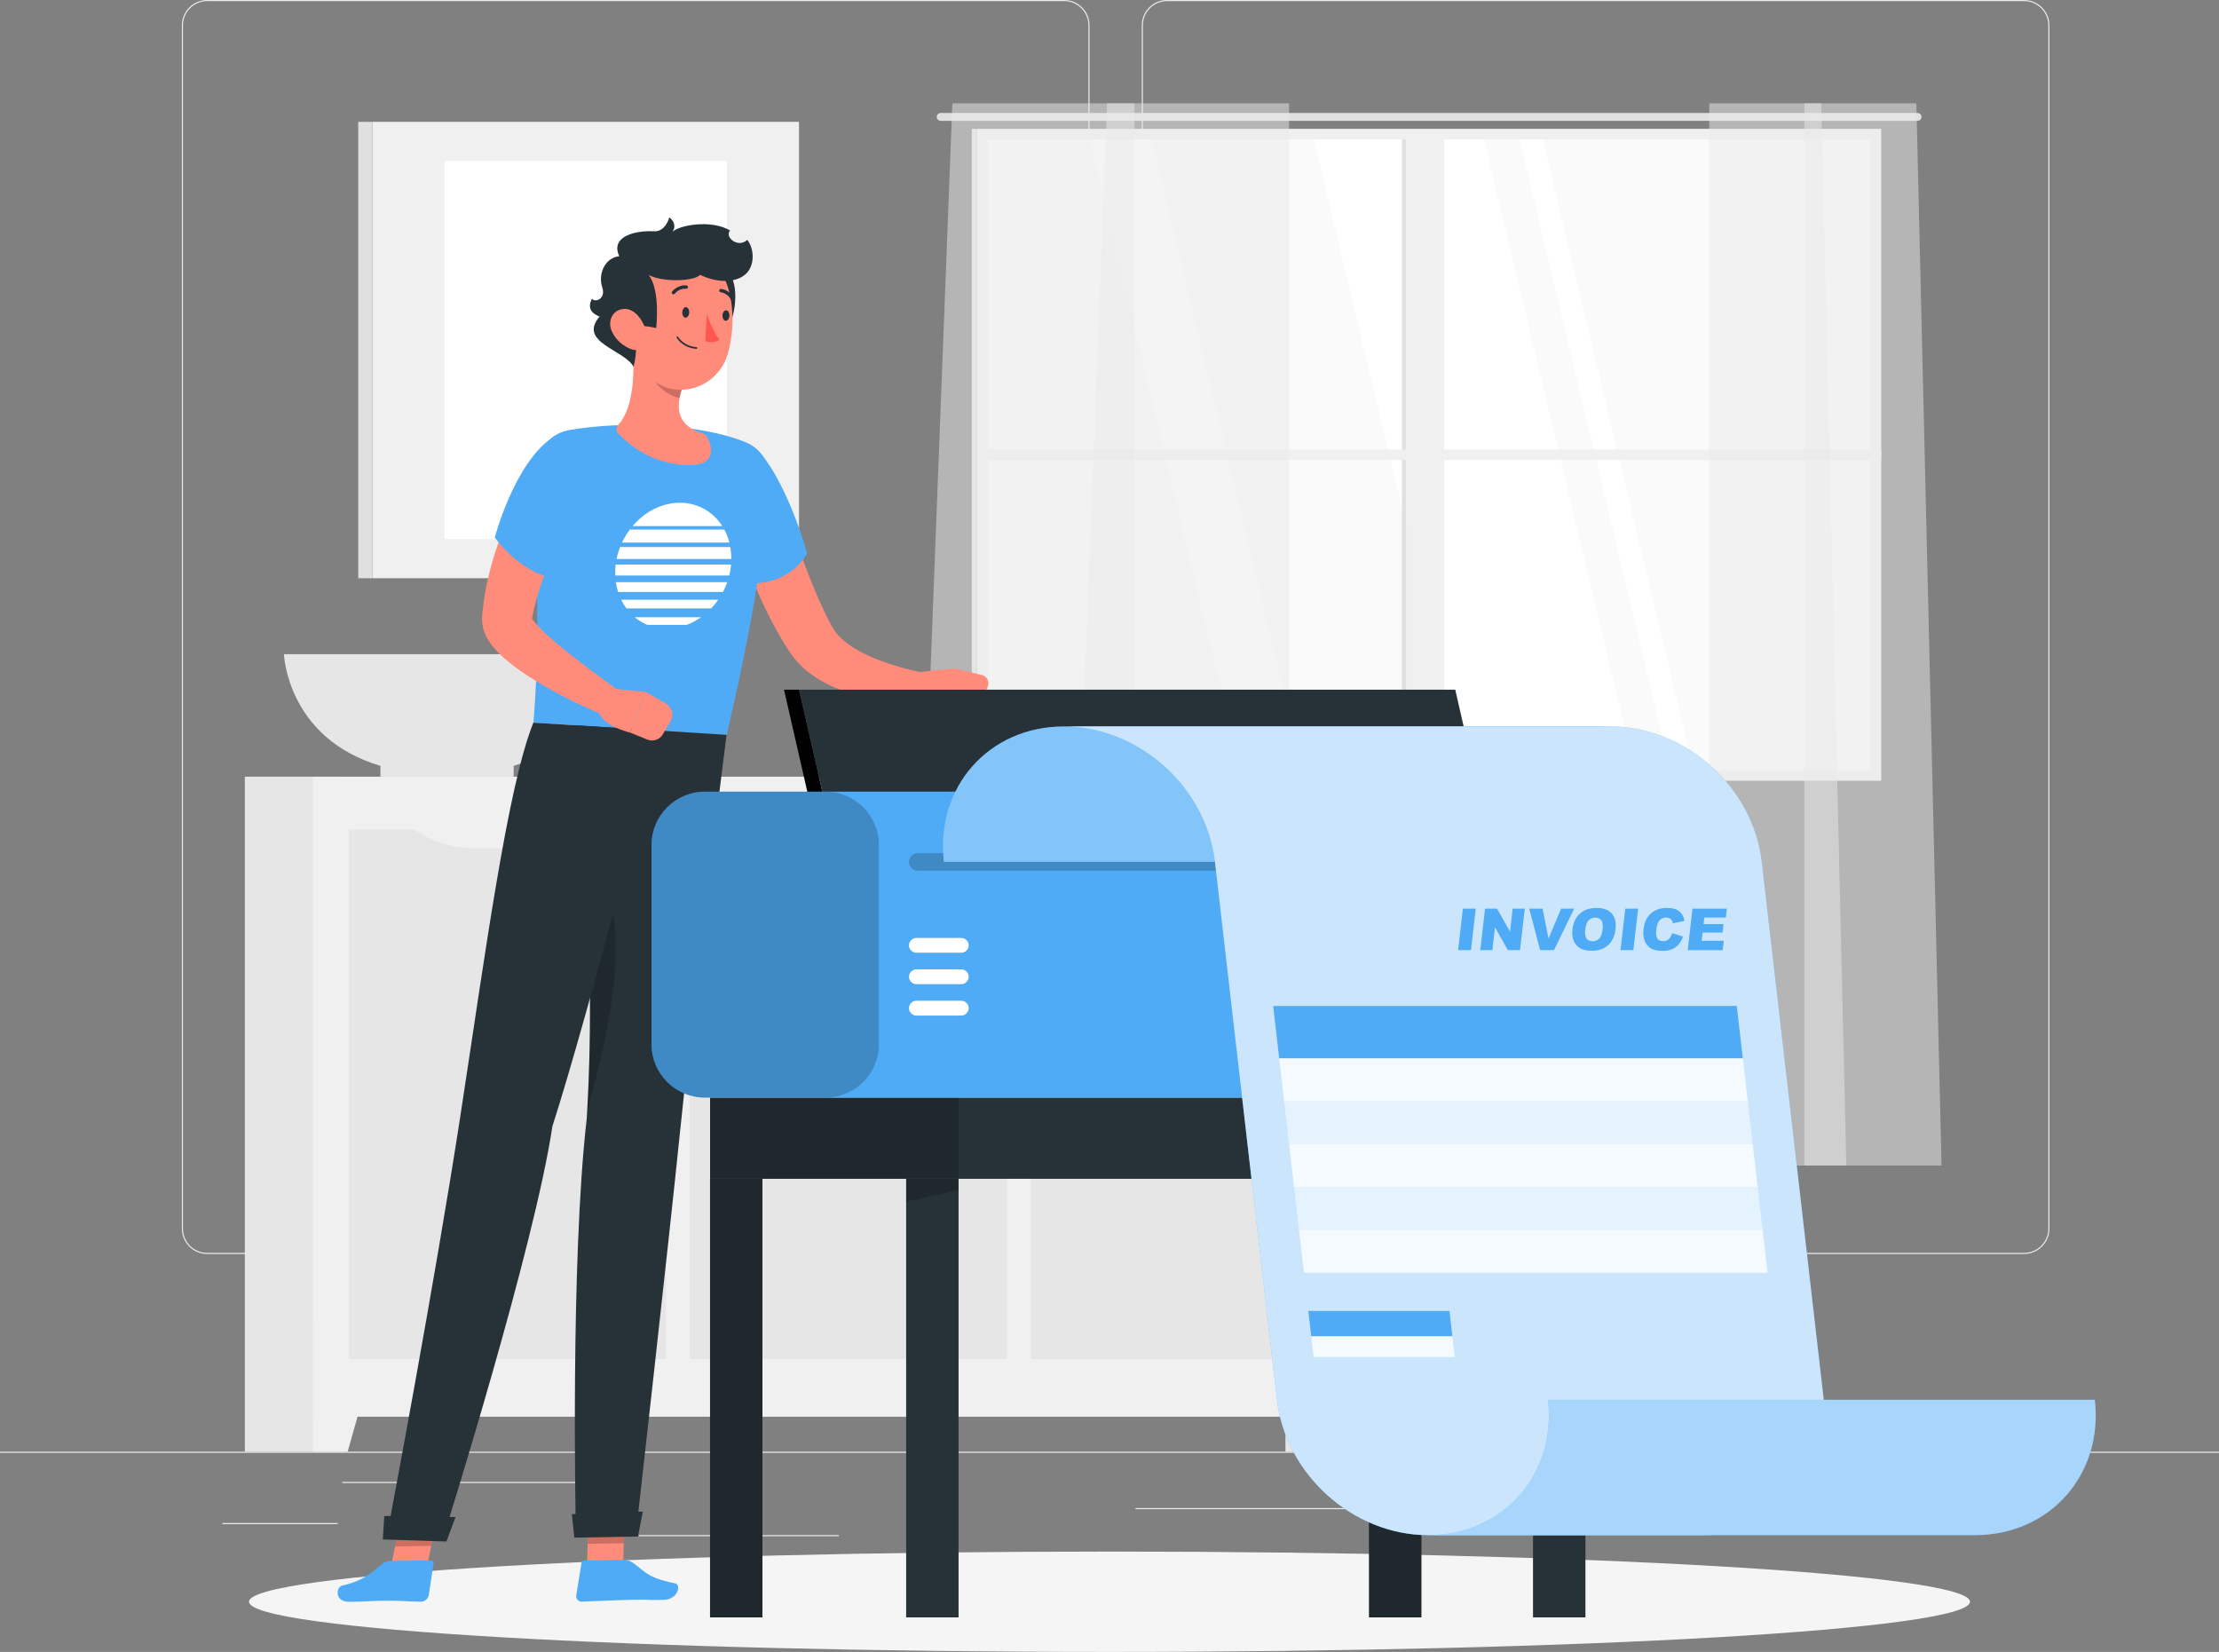 <svg width="755" height="562" viewBox="0 0 755 562" fill="none" xmlns="http://www.w3.org/2000/svg">
<rect x="0" y="0" width="755" height="562" fill="#808080" stroke="none"/>
<g clip-path="url(#clip0_1121_1327)">
<path d="M0 493.886L755 493.886V494.263L0 494.263V493.886Z" fill="#EBEBEB"/>
<path d="M397.115 426.617L688.681 426.617C693.437 426.617 697.303 422.756 697.303 418.005L697.303 8.612C697.303 3.861 693.437 0 688.681 0L397.1 0C392.343 0 388.478 3.861 388.478 8.612L388.478 418.005C388.493 422.756 392.358 426.617 397.115 426.617ZM688.681 0.377C693.226 0.377 696.925 4.072 696.925 8.612L696.925 418.005C696.925 422.545 693.226 426.24 688.681 426.24L397.1 426.24C392.555 426.24 388.855 422.545 388.855 418.005L388.855 8.612C388.855 4.072 392.555 0.377 397.1 0.377L688.681 0.377Z" fill="#EBEBEB"/>
<path d="M70.502 426.617L362.083 426.617C366.839 426.617 370.705 422.756 370.705 418.005L370.705 8.612C370.705 3.861 366.839 0 362.083 0L70.502 0C65.746 0 61.88 3.861 61.88 8.612L61.88 418.005C61.88 422.756 65.746 426.617 70.502 426.617ZM362.083 0.377C366.628 0.377 370.328 4.072 370.328 8.612L370.328 418.005C370.328 422.545 366.628 426.24 362.083 426.24L70.502 426.24C65.957 426.24 62.257 422.545 62.257 418.005L62.257 8.612C62.257 4.072 65.957 0.377 70.502 0.377L362.083 0.377Z" fill="#EBEBEB"/>
<path d="M75.651 518.154H114.911V518.531H75.651V518.154Z" fill="#EBEBEB"/>
<path d="M217.394 522.256H285.39V522.633H217.394V522.256Z" fill="#EBEBEB"/>
<path d="M116.421 504.157L208.214 504.157V504.534L116.421 504.534V504.157Z" fill="#EBEBEB"/>
<path d="M646.748 506.691H675.785V507.068H646.748V506.691Z" fill="#EBEBEB"/>
<path d="M549.806 506.691L633.294 506.691V507.068L549.806 507.068V506.691Z" fill="#EBEBEB"/>
<path d="M386.348 513.056H498.798V513.433H386.348V513.056Z" fill="#EBEBEB"/>
<path d="M334.54 45.912L637.975 45.912L637.975 263.496L334.54 263.496L334.54 45.912Z" fill="#FAFAFA"/>
<path d="M556.615 263.496L504.581 45.912L446.657 45.912L498.692 263.496H556.615Z" fill="white"/>
<path d="M443.486 263.496L391.452 45.912L370.327 45.912L422.361 263.496H443.486Z" fill="white"/>
<path d="M576.608 263.496L524.559 45.912H516.631L568.666 263.496H576.608Z" fill="white"/>
<path d="M320.074 38.431L652.44 38.431C653.18 38.431 653.784 39.034 653.784 39.773C653.784 40.513 653.18 41.116 652.44 41.116L320.059 41.116C319.319 41.116 318.715 40.513 318.715 39.773C318.715 39.034 319.334 38.431 320.074 38.431Z" fill="#E0E0E0"/>
<path d="M491.388 263.97H478.447L478.447 45.45H491.388L491.388 263.97Z" fill="#F0F0F0"/>
<path d="M478.446 263.97H476.996L476.996 45.45H478.446L478.446 263.97Z" fill="#E0E0E0"/>
<path d="M640.071 152.92V156.51L332.439 156.51V152.92L640.071 152.92Z" fill="#F0F0F0"/>
<path d="M332.441 262.003L332.441 47.42V43.831H336.035L636.479 43.831H640.073V47.42L640.073 262.019V265.608H636.479L336.035 265.608H332.441V262.003ZM636.479 262.003L636.479 47.42L336.035 47.42L336.035 262.019L636.479 262.019V262.003Z" fill="#F0F0F0"/>
<path d="M332.441 265.602H330.645L330.645 43.824H332.441L332.441 265.602Z" fill="#E0E0E0"/>
<path opacity="0.5" d="M385.971 35.143L385.971 396.527H310.123L324.031 35.143L385.971 35.143Z" fill="#EBEBEB"/>
<path opacity="0.5" d="M438.609 35.143L438.609 396.527H362.762L376.669 35.143L438.609 35.143Z" fill="#EBEBEB"/>
<path opacity="0.5" d="M613.936 35.143L613.936 396.527H660.595L652.033 35.143L613.936 35.143Z" fill="#EBEBEB"/>
<path opacity="0.5" d="M581.546 35.143L581.546 396.527H628.205L619.658 35.143L581.546 35.143Z" fill="#EBEBEB"/>
<path d="M470.841 493.885H437.364L437.364 264.234H470.841L470.841 493.885Z" fill="#E6E6E6"/>
<path d="M459.056 493.886H470.849V450.237H446.704L459.056 493.886Z" fill="#F0F0F0"/>
<path d="M116.776 493.885H83.299L83.299 264.234H116.776L116.776 493.885Z" fill="#E6E6E6"/>
<path d="M470.851 481.973L106.488 481.973L106.488 264.238L470.851 264.238L470.851 481.973Z" fill="#F0F0F0"/>
<path d="M118.278 493.886H106.485L106.485 450.237H130.63L118.278 493.886Z" fill="#F0F0F0"/>
<path d="M226.618 282.256L226.618 462.374L118.608 462.374L118.608 282.256H226.618Z" fill="#E6E6E6"/>
<path d="M183.284 288.594H161.917C152.631 288.594 143.767 285.261 137.38 279.379H207.821C201.449 285.261 192.57 288.594 183.284 288.594Z" fill="#F0F0F0"/>
<path d="M342.679 282.254L342.679 462.373L234.668 462.373L234.668 282.254H342.679Z" fill="#E6E6E6"/>
<path d="M300.445 288.594H279.078C269.792 288.594 260.928 285.261 254.541 279.379H324.982C318.595 285.261 309.716 288.594 300.445 288.594Z" fill="#F0F0F0"/>
<path d="M458.739 282.252L458.739 462.371L350.729 462.371L350.729 282.252H458.739Z" fill="#E6E6E6"/>
<path d="M416.504 288.594H395.137C385.851 288.594 376.987 285.261 370.6 279.379H441.041C434.654 285.261 425.79 288.594 416.504 288.594Z" fill="#F0F0F0"/>
<path d="M96.61 222.547L207.595 222.547C207.595 222.547 206.583 251.113 174.767 260.54V264.22H129.437V260.54C97.621 251.113 96.61 222.547 96.61 222.547Z" fill="#E6E6E6"/>
<path d="M126.704 41.447L271.86 41.447L271.86 196.71L126.704 196.71L126.704 41.447Z" fill="#F0F0F0"/>
<path d="M126.689 196.721H121.888L121.888 41.458H126.689L126.689 196.721Z" fill="#E0E0E0"/>
<path d="M151.241 54.766L247.308 54.766L247.308 183.392L151.241 183.392L151.241 54.766Z" fill="white"/>
<path d="M377.499 562C215.805 562 84.725 554.356 84.725 544.926C84.725 535.497 215.805 527.853 377.499 527.853C539.194 527.853 670.273 535.497 670.273 544.926C670.273 554.356 539.194 562 377.499 562Z" fill="#F5F5F5"/>
<path d="M199.547 539.029L211.838 538.833L212.669 510.342L200.378 510.523L199.547 539.029Z" fill="#FF8B7B"/>
<path d="M212.26 530.718L198.836 530.929C198.338 530.945 197.915 531.291 197.84 531.789L196.058 542.739C195.877 543.871 196.798 544.941 197.961 544.896C202.793 544.745 209.769 544.338 215.854 544.248C222.966 544.142 217.364 544.429 225.699 544.293C230.743 544.217 231.845 539.089 229.701 538.667C219.961 536.721 219.463 534.534 215.265 531.623C214.39 531.005 213.317 530.703 212.26 530.718Z" fill="#4FABF6"/>
<path d="M247.097 170.737C248.154 174.915 249.377 178.701 250.645 182.623C251.883 186.529 253.333 190.36 254.813 194.206C257.848 201.853 261.276 209.425 265.579 216.815C266.092 217.735 266.681 218.655 267.255 219.575L268.116 220.948L268.554 221.627C268.69 221.853 268.931 222.185 269.128 222.441C270.728 224.734 272.616 226.725 274.654 228.354C278.701 231.642 283.095 233.723 287.429 235.186C291.778 236.619 296.096 237.464 300.4 237.901C302.544 238.127 304.688 238.233 306.817 238.263C308.976 238.278 311 238.203 313.325 237.992L313.552 228.776C306.44 227.207 298.965 225.005 292.97 221.853C289.981 220.254 287.338 218.399 285.436 216.393C284.499 215.382 283.759 214.342 283.186 213.301L282.944 212.879L282.627 212.275L281.993 211.069C281.57 210.269 281.147 209.485 280.755 208.625C277.538 202.004 274.745 194.915 272.193 187.69C270.894 184.086 269.701 180.436 268.478 176.786C267.285 173.166 266.138 169.365 265.081 165.881L247.097 170.737Z" fill="#FF8B7B"/>
<path d="M310.637 228.866L324.59 227.388L323.925 241.385C323.925 241.385 313.371 243.964 308.946 235.91L310.637 228.866Z" fill="#FF8B7B"/>
<path d="M336.081 233.572L333.499 239.56C333.076 240.556 332.095 241.204 331.007 241.234L323.926 241.385L324.59 227.388L334.073 229.636C335.824 230.058 336.776 231.943 336.081 233.572Z" fill="#FF8B7B"/>
<path opacity="0.2" d="M212.669 510.342L212.231 525.032L199.955 525.228L200.378 510.538L212.669 510.342Z" fill="black"/>
<path d="M259.569 155.187C266.168 163.467 272.177 179.274 274.639 188.324C267.315 200.496 252.97 198.369 252.97 198.369C252.97 198.369 241.102 188.988 237.221 177.766C233.355 166.544 247.912 140.526 259.569 155.187Z" fill="#4FABF6"/>
<path d="M183.345 156.861C180.431 178.068 184.81 205.639 181.503 245.85L247.248 250.013C259.192 199.018 260.476 177.6 261.759 163.543C262.257 157.962 259.026 152.653 253.801 150.496C238.294 144.086 211.718 143.136 193.477 146.348C188.147 147.284 184.085 151.507 183.345 156.861Z" fill="#4FABF6"/>
<path d="M231.317 171.039C237.478 171.039 242.673 174.146 245.753 178.988H215.221C219.328 174.146 225.141 171.039 231.317 171.039Z" fill="white"/>
<path d="M214.3 180.149H246.432C247.172 181.521 247.761 183.015 248.169 184.583H211.642C212.367 183.015 213.273 181.521 214.3 180.149Z" fill="white"/>
<path d="M210.977 186.107H248.486C248.712 187.419 248.833 188.776 248.833 190.179H209.784C210.071 188.776 210.479 187.419 210.977 186.107Z" fill="white"/>
<path d="M233.673 212.592H220.264C218.694 211.943 217.259 211.069 215.961 209.998H238.505C236.995 211.069 235.379 211.943 233.673 212.592Z" fill="white"/>
<path d="M241.963 206.996H213.137C212.458 206.076 211.853 205.081 211.34 204.025H244.379C243.654 205.081 242.839 206.076 241.963 206.996Z" fill="white"/>
<path d="M245.994 201.386H210.297C209.965 200.315 209.708 199.199 209.542 198.052H247.443C247.036 199.199 246.552 200.315 245.994 201.386Z" fill="white"/>
<path d="M209.482 192.079L248.742 192.079C248.742 192.2 248.727 192.336 248.712 192.457C248.591 193.588 248.395 194.704 248.123 195.79L209.331 195.79C209.286 194.704 209.331 193.588 209.437 192.457C209.452 192.336 209.467 192.2 209.482 192.079Z" fill="white"/>
<path d="M214.919 114.901L232.676 130.572C230.109 137.223 229.098 144.388 239.215 147.555C239.758 147.721 240.241 148.098 240.528 148.596C242.914 152.729 243.412 159.169 232.268 158.158C221.638 157.193 215.251 152.321 210.449 147.631C209.603 146.816 209.513 145.459 210.298 144.614C216.338 138.098 215.945 123.302 214.919 114.901Z" fill="#FF8B7B"/>
<path opacity="0.2" d="M222.166 121.296L232.676 130.557C232.042 132.171 231.528 133.815 231.226 135.428C226.998 134.629 221.517 130.104 221.456 126.107C221.426 124.101 221.713 122.201 222.166 121.296Z" fill="black"/>
<path d="M248.198 93.001C252.094 98.37 249.527 110.813 246.613 112.774C239.44 109.38 240.769 89.939 248.198 93.001Z" fill="#263238"/>
<path d="M214.601 101.221C214.662 113.393 214.073 120.527 219.886 127.148C228.614 137.118 243.956 132.548 247.55 120.632C250.781 109.908 250.132 91.794 238.49 86.183C226.998 80.663 214.541 89.034 214.601 101.221Z" fill="#FF8B7B"/>
<path d="M215.416 113.257C213.635 109.185 223.268 111.613 223.268 111.613C223.268 111.613 224.793 98.581 220.656 93.483C224.839 95.972 235.922 95.912 238.217 93.483C242.883 95.836 249.074 96.545 253.03 93.8C256.987 91.055 256.79 84.675 254.238 81.613C250.977 84.615 246.386 80.467 248.425 78.431C241.932 74.539 230.924 76.651 228.825 78.883C230.682 75.957 227.738 73.966 227.738 73.966C227.738 73.966 226.47 78.898 222.574 78.687C215.673 78.31 207.625 80.663 210.705 87.164C205.783 87.677 203.427 93.287 204.892 97.691C206.356 102.096 201.947 102.925 201.449 101.583C199.788 104.705 201.132 106.56 204.001 107.706C196.466 116.424 212.562 119.079 215.537 124.75C215.522 124.765 217.576 118.234 215.416 113.257Z" fill="#263238"/>
<path d="M208.169 112.714C209.528 115.715 212.155 117.827 214.707 118.762C218.543 120.165 220.747 116.847 219.932 113.076C219.192 109.682 216.293 104.871 212.321 105.097C208.411 105.293 206.599 109.275 208.169 112.714Z" fill="#FF8B7B"/>
<path d="M199.622 380.675C203.578 318.896 195.892 246.77 195.892 246.77L247.202 250.012C244.167 273.33 235.137 348.262 231.392 384.898C227.421 423.796 216.73 518.531 216.73 518.531L195.892 518.848C195.907 518.833 194.005 429.422 199.622 380.675Z" fill="#263238"/>
<path opacity="0.2" d="M200 373.993C200.045 373.179 200.075 372.364 200.106 371.565C201.389 343.722 200.544 314.627 199.29 291.551L202.446 293.557C215.946 313.541 207.278 351.158 199.804 377.719C199.879 376.467 199.955 375.23 200 373.993Z" fill="black"/>
<path d="M218.724 514.248L217.063 522.725L195.424 523.117L194.564 515.108L218.724 514.248Z" fill="#263238"/>
<path d="M232.148 106.198C232.087 107.178 232.57 108.023 233.22 108.068C233.869 108.114 234.443 107.344 234.488 106.364C234.548 105.384 234.065 104.539 233.416 104.494C232.782 104.433 232.208 105.203 232.148 106.198Z" fill="#263238"/>
<path d="M245.828 107.269C245.768 108.249 246.251 109.094 246.9 109.139C247.55 109.184 248.123 108.415 248.169 107.435C248.229 106.454 247.746 105.61 247.097 105.565C246.462 105.519 245.889 106.289 245.828 107.269Z" fill="#263238"/>
<path d="M240.498 106.816C240.498 106.816 242.43 112.669 244.756 115.58C242.914 117.088 239.969 116.153 239.969 116.153L240.498 106.816Z" fill="#FF5652"/>
<path d="M235.651 118.506C231.906 117.751 230.305 115.021 230.23 114.901C230.154 114.765 230.199 114.584 230.335 114.509C230.471 114.433 230.652 114.478 230.728 114.614C230.743 114.644 232.615 117.812 236.964 118.098C237.13 118.113 237.251 118.249 237.236 118.4C237.221 118.566 237.085 118.687 236.934 118.671C236.481 118.656 236.058 118.596 235.651 118.506Z" fill="#263238"/>
<path d="M229.022 100.12C228.932 100.105 228.841 100.059 228.75 99.984C228.509 99.773 228.479 99.411 228.69 99.169C230.774 96.741 233.461 97.073 233.567 97.088C233.884 97.133 234.111 97.42 234.066 97.737C234.02 98.053 233.733 98.28 233.416 98.234C233.326 98.219 231.242 97.978 229.566 99.924C229.445 100.09 229.218 100.15 229.022 100.12Z" fill="#263238"/>
<path d="M249.165 102.216C248.984 102.201 248.803 102.096 248.697 101.915C247.444 99.667 245.345 99.456 245.255 99.441C244.937 99.411 244.696 99.139 244.711 98.808C244.741 98.491 245.013 98.249 245.33 98.28C245.451 98.295 248.124 98.521 249.709 101.357C249.86 101.643 249.769 101.99 249.483 102.141C249.392 102.216 249.271 102.231 249.165 102.216Z" fill="#263238"/>
<path d="M131.612 539.919L143.933 539.723L149.687 511.231L137.38 511.427L131.612 539.919Z" fill="#FF8B7B"/>
<path d="M133.408 531.02L146.802 530.899C147.3 530.899 147.602 531.246 147.527 531.729L145.881 542.694C145.715 543.825 144.446 544.926 143.299 544.911C138.497 544.881 137.077 544.519 131.007 544.58C123.91 544.64 127.126 544.851 118.791 544.941C113.763 544.987 114.261 539.889 116.541 539.391C123.759 537.792 126.251 535.017 130.086 532.031C131.113 531.231 132.351 531.035 133.408 531.02Z" fill="#4FABF6"/>
<path opacity="0.2" d="M149.687 511.231L146.727 525.922L134.405 526.118L137.365 511.427L149.687 511.231Z" fill="black"/>
<path d="M156.618 379.77C165.195 323.858 172.639 267.931 181.472 245.85L224.945 248.595C224.945 248.595 200.468 344.386 187.95 383.163C181.895 423.917 151.892 519.527 151.892 519.527L132.352 518.667C132.352 518.682 148.041 435.682 156.618 379.77Z" fill="#263238"/>
<path d="M154.986 516.103L151.906 524.429L130.253 523.735L130.751 515.741L154.986 516.103Z" fill="#263238"/>
<path d="M180.732 161.25C180.038 162.351 179.524 163.211 178.965 164.161C178.422 165.096 177.924 166.047 177.41 166.982C176.398 168.867 175.447 170.767 174.526 172.683C172.714 176.529 171.068 180.466 169.649 184.508C168.184 188.535 166.991 192.683 166.025 196.921L165.33 200.119L164.787 203.376C164.59 204.447 164.469 205.563 164.349 206.665L164.167 208.324L164.077 209.153L164.062 209.364L164.016 209.998C164.001 210.435 163.986 210.918 164.016 211.295C164.107 212.984 164.5 214.236 164.907 215.292C165.33 216.378 165.783 217.162 166.251 217.931C167.172 219.394 168.093 220.465 168.999 221.446C170.811 223.376 172.593 224.854 174.36 226.242C177.908 228.987 181.487 231.204 185.096 233.331C192.344 237.494 199.652 241.023 207.368 244.055L211.732 235.925C205.421 231.265 198.973 226.589 192.963 221.793C189.958 219.41 187.059 216.936 184.522 214.462C183.269 213.241 182.106 211.989 181.306 210.888C180.913 210.345 180.611 209.847 180.506 209.576C180.385 209.364 180.626 209.289 180.808 210.616C180.808 210.752 180.838 210.978 180.823 211.159L180.793 211.416L180.823 211.25L180.959 210.601L181.23 209.289C181.412 208.414 181.563 207.554 181.819 206.68L182.484 204.055L183.254 201.431C184.326 197.947 185.549 194.478 186.968 191.039C188.388 187.6 189.883 184.176 191.529 180.813C192.344 179.123 193.175 177.449 194.05 175.805L195.379 173.362L196.632 171.099L180.732 161.25Z" fill="#FF8B7B"/>
<path d="M207.339 234.16L219.751 235.412L214.39 249.228C214.39 249.228 203.277 246.724 203.534 240.631L207.339 234.16Z" fill="#FF8B7B"/>
<path d="M228.176 245.367L225.474 249.877C224.401 251.672 222.167 252.396 220.204 251.596L214.39 249.228L219.751 235.412L226.591 239.379C228.69 240.616 229.4 243.316 228.176 245.367Z" fill="#FF8B7B"/>
<path d="M215.205 167.857C211.611 177.645 198.761 190.511 192.298 197.147C177.953 196.966 168.35 182.834 168.35 182.834C168.35 182.834 174.873 158.038 187.632 149.078C197.206 142.351 221.562 150.541 215.205 167.857Z" fill="#4FABF6"/>
<path d="M241.6 373.405L539.433 373.405V401.036L241.6 401.036V373.405Z" fill="#263238"/>
<path opacity="0.2" d="M241.601 373.405L326.146 373.405V401.036L241.601 401.036V373.405Z" fill="black"/>
<path d="M521.599 401.037H539.433V550.251H521.599V401.037Z" fill="#263238"/>
<path opacity="0.2" d="M521.615 408.774L539.433 404.913V401.037H521.615V408.774Z" fill="black"/>
<path d="M241.585 401.037H259.418L259.418 550.251H241.585L241.585 401.037Z" fill="#263238"/>
<path opacity="0.2" d="M241.585 401.037H259.418L259.418 550.251H241.585L241.585 401.037Z" fill="black"/>
<path d="M308.312 401.037H326.146L326.146 550.251H308.312L308.312 401.037Z" fill="#263238"/>
<path opacity="0.2" d="M308.312 408.774L326.146 404.913V401.037H308.312V408.774Z" fill="black"/>
<path d="M465.79 401.037H483.623L483.623 550.251H465.79L465.79 401.037Z" fill="#263238"/>
<path opacity="0.2" d="M465.79 401.037H483.623L483.623 550.251H465.79L465.79 401.037Z" fill="black"/>
<path d="M271.861 234.643L495.144 234.643L514.971 321.369L291.687 321.369L271.861 234.643Z" fill="#263238"/>
<path d="M271.86 234.643H266.756L286.583 321.369H291.687L271.86 234.643Z" fill="black"/>
<path d="M239.773 373.405L561.614 373.405C571.58 373.405 579.734 365.26 579.734 355.305V287.433C579.734 277.478 571.58 269.333 561.614 269.333L239.788 269.333C229.822 269.333 221.668 277.478 221.668 287.433L221.668 355.305C221.653 365.26 229.807 373.405 239.773 373.405Z" fill="#4FABF6"/>
<path opacity="0.2" d="M239.773 373.405H280.92C290.886 373.405 299.04 365.26 299.04 355.305L299.04 287.433C299.04 277.478 290.886 269.333 280.92 269.333H239.773C229.807 269.333 221.653 277.478 221.653 287.433L221.653 355.305C221.653 365.26 229.807 373.405 239.773 373.405Z" fill="black"/>
<path opacity="0.2" d="M312.268 296.226L566.506 296.226C568.152 296.226 569.496 294.884 569.496 293.24C569.496 291.596 568.152 290.253 566.506 290.253L312.268 290.253C310.622 290.253 309.278 291.596 309.278 293.24C309.278 294.884 310.622 296.226 312.268 296.226Z" fill="black"/>
<path d="M327.066 324.129H311.8C310.411 324.129 309.278 322.998 309.278 321.61C309.278 320.223 310.411 319.092 311.8 319.092H327.066C328.455 319.092 329.588 320.223 329.588 321.61C329.573 322.998 328.44 324.129 327.066 324.129Z" fill="white"/>
<path d="M327.066 334.823H311.8C310.411 334.823 309.278 333.692 309.278 332.304C309.278 330.917 310.411 329.785 311.8 329.785H327.066C328.455 329.785 329.588 330.917 329.588 332.304C329.573 333.692 328.44 334.823 327.066 334.823Z" fill="white"/>
<path d="M327.066 345.502H311.8C310.411 345.502 309.278 344.37 309.278 342.983C309.278 341.595 310.411 340.464 311.8 340.464H327.066C328.455 340.464 329.588 341.595 329.588 342.983C329.573 344.37 328.44 345.502 327.066 345.502Z" fill="white"/>
<path d="M507.194 293.209C504.265 267.765 522.536 247.147 547.994 247.147L501.879 247.147L361.947 247.147C336.473 247.147 318.202 267.765 321.147 293.209L507.194 293.209Z" fill="#4FABF6"/>
<g opacity="0.3">
<path d="M507.194 293.209C504.265 267.765 522.536 247.147 547.994 247.147L501.879 247.147L361.947 247.147C336.473 247.147 318.202 267.765 321.147 293.209L507.194 293.209Z" fill="white"/>
</g>
<path d="M547.994 247.147L408.063 247.147H361.947C387.421 247.147 410.448 267.765 413.378 293.209L434.473 476.209C437.402 501.654 460.429 522.272 485.903 522.272H579.719C605.193 522.272 623.464 501.654 620.52 476.209L599.425 293.209C596.496 267.765 573.468 247.147 547.994 247.147Z" fill="#4FABF6"/>
<path opacity="0.7" d="M547.994 247.147L408.063 247.147H361.947C387.421 247.147 410.448 267.765 413.378 293.209L434.473 476.209C437.402 501.654 460.429 522.272 485.903 522.272H579.719C605.193 522.272 623.464 501.654 620.52 476.209L599.425 293.209C596.496 267.765 573.468 247.147 547.994 247.147Z" fill="white"/>
<path d="M526.703 476.209C529.632 501.654 511.361 522.272 485.903 522.272H532.018L671.95 522.272C697.424 522.272 715.695 501.654 712.75 476.209L526.703 476.209Z" fill="#4FABF6"/>
<path opacity="0.5" d="M526.703 476.209C529.632 501.654 511.361 522.272 485.903 522.272H532.018L671.95 522.272C697.424 522.272 715.695 501.654 712.75 476.209L526.703 476.209Z" fill="white"/>
<path d="M497.742 309.122H502.121L500.49 323.239H496.111L497.742 309.122Z" fill="#4FABF6"/>
<path d="M505.277 309.122H509.354L513.778 316.935L514.684 309.122H518.806L517.176 323.239H513.053L508.659 315.487L507.768 323.239H503.661L505.277 309.122Z" fill="#4FABF6"/>
<path d="M520.302 309.122H524.862L526.87 319.273L531.174 309.122H535.613L528.743 323.239H524.016L520.302 309.122Z" fill="#4FABF6"/>
<path d="M535.009 316.196C535.281 313.888 536.127 312.093 537.561 310.811C538.996 309.529 540.853 308.88 543.148 308.88C545.504 308.88 547.24 309.514 548.373 310.766C549.505 312.033 549.928 313.797 549.671 316.06C549.475 317.704 549.052 319.061 548.373 320.117C547.693 321.173 546.802 322.003 545.685 322.576C544.567 323.164 543.224 323.45 541.653 323.45C540.053 323.45 538.769 323.194 537.788 322.696C536.806 322.184 536.051 321.384 535.523 320.283C534.994 319.212 534.828 317.84 535.009 316.196ZM539.373 316.211C539.207 317.629 539.358 318.654 539.811 319.288C540.264 319.906 540.959 320.223 541.865 320.223C542.801 320.223 543.571 319.921 544.145 319.303C544.734 318.699 545.111 317.598 545.292 316.015C545.443 314.687 545.292 313.722 544.824 313.104C544.356 312.485 543.661 312.184 542.74 312.184C541.865 312.184 541.125 312.5 540.506 313.119C539.932 313.737 539.539 314.778 539.373 316.211Z" fill="#4FABF6"/>
<path d="M552.993 309.122H557.372L555.741 323.239H551.362L552.993 309.122Z" fill="#4FABF6"/>
<path d="M568.954 317.463L572.653 318.624C572.276 319.695 571.762 320.585 571.128 321.309C570.494 322.033 569.739 322.576 568.878 322.938C568.017 323.3 566.945 323.481 565.692 323.481C564.152 323.481 562.929 323.254 562.008 322.817C561.086 322.38 560.331 321.58 559.758 320.464C559.184 319.348 558.988 317.9 559.199 316.15C559.471 313.813 560.301 312.018 561.69 310.766C563.08 309.514 564.907 308.88 567.187 308.88C568.969 308.88 570.328 309.242 571.264 309.951C572.2 310.675 572.834 311.776 573.151 313.27L569.195 314.129C569.105 313.692 568.999 313.39 568.878 313.179C568.667 312.847 568.41 312.591 568.063 312.41C567.73 312.229 567.338 312.138 566.915 312.138C565.918 312.138 565.118 312.531 564.499 313.33C564.031 313.918 563.729 314.838 563.578 316.105C563.397 317.674 563.518 318.745 563.925 319.318C564.333 319.891 564.967 320.193 565.828 320.193C566.658 320.193 567.323 319.951 567.806 319.484C568.259 319.031 568.652 318.352 568.954 317.463Z" fill="#4FABF6"/>
<path d="M575.854 309.122H587.556L587.209 312.138H579.886L579.629 314.386H586.424L586.092 317.267H579.297L578.98 320.057H586.515L586.152 323.254H574.238L575.854 309.122Z" fill="#4FABF6"/>
<path d="M435.242 360.071L592.977 360.071L590.923 342.229L433.188 342.229L435.242 360.071Z" fill="#4FABF6"/>
<path opacity="0.8" d="M435.242 360.072L592.977 360.072L594.668 374.657L436.918 374.657L435.242 360.072Z" fill="white"/>
<path d="M446.144 454.626H494.162L493.166 445.998H445.148L446.144 454.626Z" fill="#4FABF6"/>
<path opacity="0.8" d="M446.145 454.625H494.163L494.963 461.669H446.96L446.145 454.625Z" fill="white"/>
<path opacity="0.5" d="M438.61 389.242L596.345 389.242L594.669 374.656L436.919 374.656L438.61 389.242Z" fill="white"/>
<path opacity="0.8" d="M438.61 389.242L596.344 389.242L598.021 403.812L440.286 403.812L438.61 389.242Z" fill="white"/>
<path opacity="0.5" d="M441.962 418.397L599.712 418.397L598.021 403.812L440.286 403.812L441.962 418.397Z" fill="white"/>
<path opacity="0.8" d="M441.962 418.397L599.712 418.397L601.388 432.982L443.653 432.982L441.962 418.397Z" fill="white"/>
</g>
<defs>
<clipPath id="clip0_1121_1327">
<rect width="755" height="562" fill="white" transform="matrix(-1 0 0 1 755 0)"/>
</clipPath>
</defs>
</svg>
